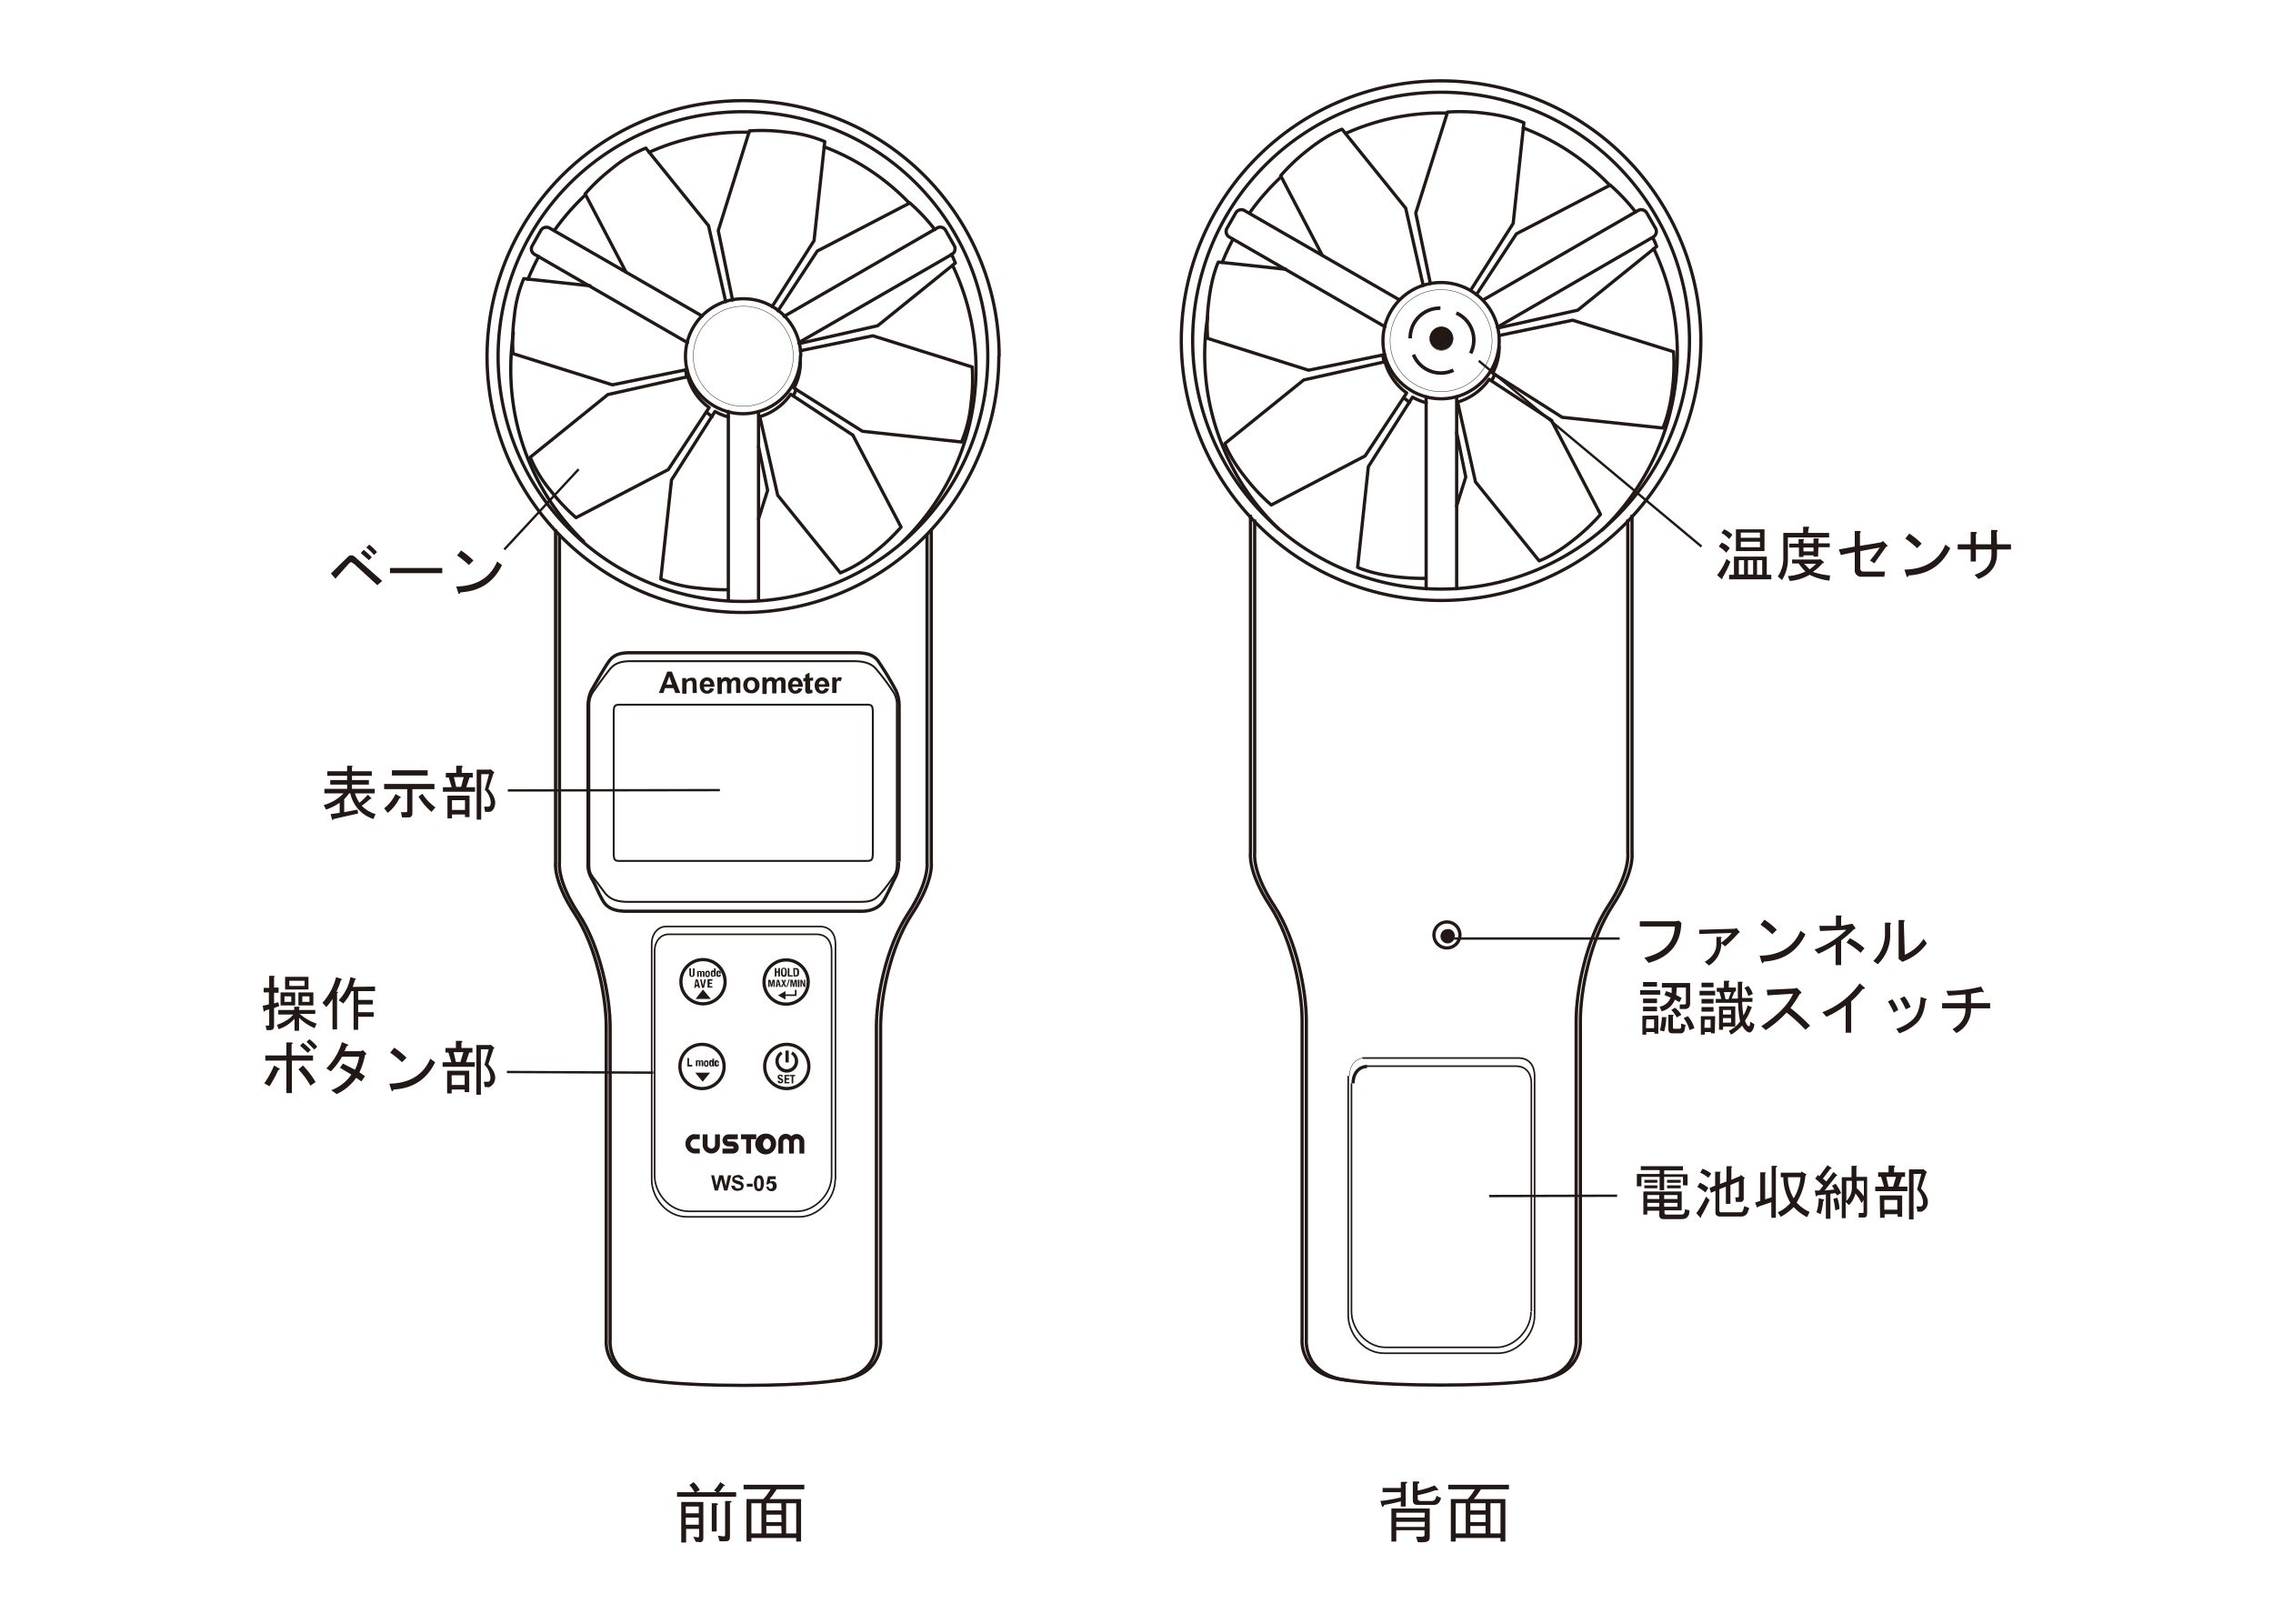 <svg id="レイヤー_1" data-name="レイヤー 1" xmlns="http://www.w3.org/2000/svg" viewBox="0 0 700 500"><title>WS-05_NameOftheParts</title><path d="M208.5,460.9v-1.4h5.4a10.6,10.6,0,0,0-1.6-2.2l1.3-.9a10.3,10.3,0,0,1,1.9,2.4l-1.1.7h6.3l-.8-.6a11.5,11.5,0,0,0,1.9-2.5l1.2.8c.1.1.3.2.3.3s0,.1-.5.1a9.7,9.7,0,0,1-1.4,1.9h5.3v1.4Zm6.8,13.9h-1l-.8-1.6,1.4.2c.4,0,.4-.3.4-.5v-2.1h-4v4.2h-1.5V462.5h6.8v11c0,1-.2,1.4-1.4,1.4m0-11h-4v2.1h4Zm0,3.4h-4v2.2h4Zm5.5-3.7v8h-1.5v-8.7h1.4c.1,0,.5.1.5.3s-.2.2-.4.3m4.1-.8v10.3c0,1.4-.4,1.6-1.5,1.6h-1.7l-.5-1.7,1.8.2c.3,0,.4-.1.4-.7V462.2h1.5c.1,0,.5,0,.5.2s-.2.2-.4.3" style="fill:#221815"/><path d="M239.2,458.6a33.6,33.6,0,0,1-2.2,3h9.7v13.1h-1.5v-1.1H231.4v1.1h-1.5V461.6h5.2a16.3,16.3,0,0,0,2.2-3H229v-1.4h18.7v1.4Zm-4.7,4.3h-3.1v9.3h3.1Zm6.1,0H236v2.2h4.7Zm0,3.5H236v2.3h4.7Zm0,3.5H236v2.3h4.7Zm4.6-7h-3.1v9.3h3.1Z" style="fill:#221815"/><path d="M432.9,457v6.9h-1.5v-1.6a46.6,46.6,0,0,1-5.1,1.1c-.1.3-.3.6-.5.6s-.3-.3-.3-.5l-.4-1.3a47.5,47.5,0,0,0,6.3-1.1v-1.6h-5.6v-1.3h5.6v-1.9h1.5c.4,0,.5.1.5.2s-.3.3-.5.4m3.7,17.9-.5-1.6h1.6c.9,0,1-.2,1-.7v-1.3H430v3.5h-1.5V464.5h11.8v8.7c0,1.5-.6,1.8-3.6,1.7m2.1-9.1H430v1.5h8.7Zm0,2.8H430v1.6h8.7Zm4.2-5.8c-.5.6-1,.6-1.8.6h-4.5c-1.3,0-1.6-.5-1.6-1.6v-5.6h1.5c.1,0,.5,0,.5.3s-.3.3-.5.4V459a24.3,24.3,0,0,0,5.2-1.6l.9,1a.6.6,0,0,1,.2.3c0,.2-.2.2-.3.2H442a33.3,33.3,0,0,1-5.4,1.5v.8c0,.6.1,1,1,1h3c.8,0,1.4,0,1.8-1.6l1.4.7a4.4,4.4,0,0,1-.8,1.6" style="fill:#221815"/><path d="M456.1,458.6a33.1,33.1,0,0,1-2.2,3h9.7v13.1h-1.5v-1.1H448.3v1.1h-1.5V461.6h5.2a16.3,16.3,0,0,0,2.2-3h-8.2v-1.4h18.7v1.4Zm-4.7,4.3h-3.1v9.3h3.1Zm6.1,0h-4.7v2.2h4.7Zm0,3.5h-4.7v2.3h4.7Zm0,3.5h-4.7v2.3h4.7Zm4.6-7H459v9.3h3.1Z" style="fill:#221815"/><line x1="201.2" y1="330.3" x2="156.1" y2="330.1" style="fill:none;stroke:#221815;stroke-miterlimit:2.613;stroke-width:0.72px"/><line x1="155.3" y1="169.2" x2="178.2" y2="144.5" style="fill:none;stroke:#221815;stroke-miterlimit:2.613;stroke-width:0.72px"/><line x1="156.4" y1="243.4" x2="221.7" y2="243.3" style="fill:none;stroke:#221815;stroke-miterlimit:2.613;stroke-width:0.72px"/><path d="M268.8,220.1c0-3.5-.2-3.1-3.6-3.1H192.6c-3.4,0-3.6-.3-3.6,3.1V262c0,3.5.2,3.1,3.6,3.1h72.6c3.4,0,3.6.3,3.6-3.1V220.1m7.4,45.2c0,2.4-.2,3.4-1.3,5a54.5,54.5,0,0,1-3.3,4.4c-2.1,2.5-3.4,3-6.6,3H193.3c-3.3,0-5.6-.8-7.2-3l-3.3-4.4c-1.3-1.7-1.3-2.6-1.3-5V217.5a7.6,7.6,0,0,1,1-4.2c1.6-2.3,3.7-5.2,5.3-7.2s3.7-2.5,6.5-2.5h68.6c2.6,0,5.2.4,6.9,2.4a66.5,66.5,0,0,1,5.5,7.4,7.5,7.5,0,0,1,.9,4.2Z" style="fill:none;stroke:#221815;stroke-miterlimit:10;stroke-width:0.59px"/><path d="M276.7,265.4a9.6,9.6,0,0,1-1.3,5.4c-.9,1.8-2.2,4.8-3.3,6.6s-3.4,3.2-6.7,3.2H192.9c-3.3,0-5.8-.8-7.2-3.2s-2.2-4.6-3.3-6.6a8.5,8.5,0,0,1-1.3-5.4V217.7a11.1,11.1,0,0,1,1-5c1.5-2.6,3.8-6.7,5.4-9s3.8-2.7,6.6-2.7h69.3c2.6,0,5.4.3,7,2.5a95.7,95.7,0,0,1,5.5,9.1,11.2,11.2,0,0,1,1,5v47.7" style="fill:none;stroke:#221815;stroke-miterlimit:10"/><path d="M256.1,362.1c0,5.6-5.1,10.8-10.5,10.9H212.1c-6.1,0-10.5-5.8-10.5-10.9V292.9c0-3.4,2.2-5.2,4.2-5.2h45.6c3.5,0,4.7,2.6,4.7,5.2v69.2" style="fill:none;stroke:#221815;stroke-miterlimit:10;stroke-width:0.5px"/><path d="M257.2,363.3c0,5.9-5.3,11.3-10.8,11.4H211.5c-6.3,0-10.8-6-10.8-11.4V290.7c0-3.6,2.3-5.4,4.4-5.4h47.3c3.6,0,4.9,2.7,4.9,5.4v72.6" style="fill:none;stroke:#221815;stroke-miterlimit:10;stroke-width:0.5px"/><path d="M249.1,328.4a6.8,6.8,0,1,1-6.8-6.8,6.8,6.8,0,0,1,6.8,6.8" style="fill:none;stroke:#221815;stroke-miterlimit:10"/><path d="M248.9,302.4a6.8,6.8,0,1,1-6.8-6.8,6.8,6.8,0,0,1,6.8,6.8" style="fill:none;stroke:#221815;stroke-miterlimit:10"/><path d="M223,328.4a6.8,6.8,0,1,1-6.8-6.8,6.8,6.8,0,0,1,6.8,6.8" style="fill:none;stroke:#221815;stroke-miterlimit:10"/><path d="M223.3,302.3a6.8,6.8,0,1,1-6.8-6.8,6.8,6.8,0,0,1,6.8,6.8" style="fill:none;stroke:#221815;stroke-miterlimit:10"/><path d="M172.3,164.5v101s-.9,5.6,5.9,15.9,9.7,25.8,9.7,34.8v96.4s-1.2,11.2,12.9,12.6" style="fill:none;stroke:#221815;stroke-miterlimit:10"/><path d="M285.5,164.5v101s.9,5.6-5.9,15.9-9.7,25.8-9.7,34.8v96.4s1.2,11.2-12.9,12.6" style="fill:none;stroke:#221815;stroke-miterlimit:10"/><path d="M286.8,163V265.5s.9,5.6-5.9,15.9-9.7,25.8-9.7,34.8v96.4s1.2,11-12.9,12.4c0,0-8.3,1.6-29.4,1.6s-29.3-1.6-29.3-1.6c-14.1-1.5-12.9-12.4-12.9-12.4V316.2c0-9-2.9-24.5-9.7-34.8s-5.9-15.9-5.9-15.9V163" style="fill:none;stroke:#221815;stroke-miterlimit:10"/><path d="M211.5,116.1a20.4,20.4,0,0,1-.3-2.1" style="fill:none;stroke:#221815;stroke-linecap:round;stroke-linejoin:round"/><path d="M219.3,128.3l-1.8-1.4" style="fill:none;stroke:#221815;stroke-linecap:round;stroke-linejoin:round"/><path d="M245.2,119.9a18.6,18.6,0,0,1-.9,2" style="fill:none;stroke:#221815;stroke-linecap:round;stroke-linejoin:round"/><path d="M293.4,81.8A74,74,0,0,1,277.8,167" style="fill:none;stroke:#221815;stroke-linecap:round;stroke-linejoin:round"/><path d="M253.8,45.2A71.6,71.6,0,0,1,280,62.5" style="fill:none;stroke:#221815;stroke-linecap:round;stroke-linejoin:round"/><path d="M199.9,46.9a70.4,70.4,0,0,1,29-6.2h1.8" style="fill:none;stroke:#221815;stroke-linecap:round;stroke-linejoin:round"/><path d="M170.7,71a72.9,72.9,0,0,1,9.6-11" style="fill:none;stroke:#1a1719;stroke-linecap:round;stroke-linejoin:round"/><path d="M162.6,86a75,75,0,0,1,3.3-7" style="fill:none;stroke:#1a1719;stroke-linecap:round;stroke-linejoin:round"/><path d="M179.7,166.7a73.4,73.4,0,0,1-22.4-53,75.2,75.2,0,0,1,.8-11.2" style="fill:none;stroke:#1a1719;stroke-linecap:round;stroke-linejoin:round"/><path d="M234.4,130.4l-.9.3" style="fill:none;stroke:#221815;stroke-linecap:round;stroke-linejoin:round;stroke-width:0.127px"/><path d="M307.6,109.7A78.8,78.8,0,1,1,228.9,31a78.7,78.7,0,0,1,78.8,78.7" style="fill:none;stroke:#221815;stroke-linecap:round;stroke-linejoin:round"/><path d="M304.2,109.7a75.4,75.4,0,1,1-75.4-75.3,75.3,75.3,0,0,1,75.4,75.3" style="fill:none;stroke:#221815;stroke-linecap:round;stroke-linejoin:round"/><path d="M211.8,116l-24.6,5.5-23.9,19.3a39.3,39.3,0,0,0,6.2,10.2,58.5,58.5,0,0,0,7.9,8.4l28.4-14.8,12.6-19.1a17.4,17.4,0,0,1-6.6-9.5" style="fill:none;stroke:#221815;stroke-linecap:round;stroke-linejoin:round"/><path d="M262.5,133.9l-19-12.5a17.7,17.7,0,0,1-9.5,6.9l5.5,24.2,19.3,23.9a39.2,39.2,0,0,0,10.3-6.2,58.6,58.6,0,0,0,8.4-7.9l-14.9-28.4" style="fill:none;stroke:#221815;stroke-linecap:round;stroke-linejoin:round"/><path d="M246.5,111.5a17.2,17.2,0,0,1-2,8l21.1,13.3,30.5,3.3a39.2,39.2,0,0,0,2.9-11.6,58.7,58.7,0,0,0,.4-11.5l-30.6-9.6L246.5,108" style="fill:none;stroke:#221815;stroke-linecap:round;stroke-linejoin:round"/><path d="M246,105.5l47.2-27.2a2,2,0,0,0,.7-2.6l-2.7-4.8a1.9,1.9,0,0,0-2.6-.7L241.5,97.4" style="fill:none;stroke:#221815;stroke-linecap:round;stroke-linejoin:round"/><line x1="233.6" y1="184.8" x2="233.6" y2="126.7" style="fill:none;stroke:#221815;stroke-linecap:round;stroke-linejoin:round"/><line x1="224.3" y1="126.7" x2="224.3" y2="184.8" style="fill:none;stroke:#221815;stroke-linecap:round;stroke-linejoin:round"/><path d="M216.2,97.3l-47-27.1a2,2,0,0,0-2.6.7l-2.7,4.8a1.9,1.9,0,0,0,.7,2.6l47.1,27.2" style="fill:none;stroke:#221815;stroke-linecap:round;stroke-linejoin:round"/><path d="M246.5,109.7A17.7,17.7,0,1,1,228.9,92a17.6,17.6,0,0,1,17.7,17.6" style="fill:none;stroke:#221815;stroke-linecap:round;stroke-linejoin:round"/><path d="M244.3,109.7a15.4,15.4,0,1,1-15.4-15.4,15.4,15.4,0,0,1,15.4,15.4" style="fill:none;stroke:#221815;stroke-linecap:round;stroke-linejoin:round;stroke-width:0.127px"/><path d="M246.1,105.8l24.2-5.5,23.9-19.3a22.9,22.9,0,0,0-1.2-2.7" style="fill:none;stroke:#221815;stroke-linecap:round;stroke-linejoin:round"/><path d="M287.9,70.7a58.9,58.9,0,0,0-7.7-8.2L251.7,77.3,239.6,95.7" style="fill:none;stroke:#221815;stroke-linecap:round;stroke-linejoin:round"/><path d="M223.5,92.9l-5.3-23.4L198.9,45.6a39.4,39.4,0,0,0-10.3,6.2,59.5,59.5,0,0,0-8.4,7.9l12.6,24.1" style="fill:none;stroke:#221815;stroke-linecap:round;stroke-linejoin:round"/><path d="M181.7,88l-20.4-2.2a39.3,39.3,0,0,0-2.9,11.6,58.7,58.7,0,0,0-.4,11.5l30.6,9.6,23-4.7" style="fill:none;stroke:#221815;stroke-linecap:round;stroke-linejoin:round"/><path d="M237.8,94.4l12.9-20.3,3.3-30.5a39.5,39.5,0,0,0-11.7-2.9,59.1,59.1,0,0,0-11.5-.4L221.2,71l4.4,21.4" style="fill:none;stroke:#221815;stroke-linecap:round;stroke-linejoin:round"/><polyline points="233.6 159.8 236.4 151 233.6 137.5" style="fill:none;stroke:#221815;stroke-linecap:round;stroke-linejoin:round"/><path d="M224.3,128.4a17.7,17.7,0,0,1-4.1-1.7l-13.4,21.1-3.3,30.5a39.4,39.4,0,0,0,11.7,2.8,70.3,70.3,0,0,0,9,.5" style="fill:none;stroke:#221815;stroke-linecap:round;stroke-linejoin:round"/><polygon points="238.6 298.1 239.1 298.1 239.1 299.1 239.7 299.1 239.7 298.1 240.2 298.1 240.2 300.7 239.7 300.7 239.7 299.5 239.1 299.5 239.1 300.7 238.6 300.7 238.6 298.1" style="fill:#221815"/><path d="M241.4,300.3c.3,0,.4-.3.4-1s0-1-.4-1-.4.3-.4,1,.1,1,.4,1m0-2.3c.8,0,.9.6.9,1.4s-.1,1.4-.9,1.4-.9-.6-.9-1.4.1-1.4.9-1.4" style="fill:#221815"/><polygon points="242.6 300.7 242.6 298.1 243.1 298.1 243.1 300.3 244.1 300.3 244.1 300.7 242.6 300.7" style="fill:#221815"/><path d="M244.9,300.3h.2c.4,0,.4-.2.4-.9s0-.9-.5-.9h-.2v1.8m-.5-2.2h.9c.7,0,.9.5.9,1.3s-.2,1.3-.9,1.3h-.8Z" style="fill:#221815"/><polygon points="236.6 301.7 237.3 301.7 237.6 303.2 237.6 303.2 237.9 301.7 238.6 301.7 238.6 303.9 238.2 303.9 238.2 302.1 238.2 302.1 237.8 303.9 237.4 303.9 237 302.1 237 302.1 237 303.9 236.6 303.9 236.6 301.7" style="fill:#221815"/><path d="M239.4,303.1h.4l-.2-1h0Zm-.1-1.4h.6l.6,2.2H240v-.5h-.6v.5h-.5Z" style="fill:#221815"/><polygon points="240.6 301.7 241.1 301.7 241.4 302.4 241.6 301.7 242.1 301.7 241.6 302.8 242.2 303.9 241.7 303.9 241.3 303.1 241 303.9 240.5 303.9 241.1 302.8 240.6 301.7" style="fill:#221815"/><polygon points="242.9 301.6 243.2 301.6 242.5 303.9 242.2 303.9 242.9 301.6" style="fill:#221815"/><polygon points="243.4 301.7 244.1 301.7 244.4 303.2 244.4 303.2 244.7 301.7 245.4 301.7 245.4 303.9 245 303.9 245 302.1 245 302.1 244.6 303.9 244.2 303.9 243.8 302.1 243.8 302.1 243.8 303.9 243.4 303.9 243.4 301.7" style="fill:#221815"/><rect x="245.7" y="301.7" width="0.5" height="2.23" style="fill:#221815"/><polygon points="247 301.7 247.6 303.2 247.6 303.2 247.6 301.7 248 301.7 248 303.9 247.5 303.9 246.9 302.3 246.9 302.3 246.9 303.9 246.5 303.9 246.5 301.7 247 301.7" style="fill:#221815"/><polygon points="211.7 328.4 211.7 325.8 212.2 325.8 212.2 327.9 213.2 327.9 213.2 328.4 211.7 328.4" style="fill:#221815"/><path d="M214.3,326.5h.4v.2h0a.5.5,0,0,1,.5-.2.4.4,0,0,1,.4.3h0a.5.5,0,0,1,.5-.3c.3,0,.5.2.5.5v1.3h-.5v-1.3c0-.2-.1-.2-.2-.2s-.2.1-.2.3v1.2h-.5v-1.3c0-.2-.1-.2-.2-.2s-.2.1-.2.3v1.2h-.5v-1.8" style="fill:#221815"/><path d="M217.5,328.1c.2,0,.3-.2.3-.6s-.1-.6-.3-.6-.3.3-.3.6,0,.6.3.6m0-1.6c.6,0,.7.3.7,1s-.2,1-.7,1-.7-.3-.7-1,.2-1,.7-1" style="fill:#221815"/><path d="M219.1,328.1c.2,0,.2-.2.2-.6s0-.6-.2-.6-.2.2-.2.6,0,.6.2.6m.3.1h0a.4.4,0,0,1-.4.2c-.4,0-.6-.3-.6-1s.2-1,.6-1l.4.2h0V326h.5v2.4h-.4Z" style="fill:#221815"/><path d="M221,327.3c0-.3,0-.4-.2-.4s-.2.2-.2.4h.5m-.5.3h0c0,.2.1.4.2.4s.2-.1.2-.3h.4a.6.6,0,0,1-.7.7c-.7,0-.7-.5-.7-1s.1-.9.7-.9.7.4.7.9h-.9Z" style="fill:#221815"/><path d="M240.1,332.8h0c0,.2.1.4.3.4a.3.3,0,0,0,.3-.3c0-.2-.1-.3-.5-.4s-.7-.4-.7-.8a.7.7,0,0,1,.8-.8c.5,0,.8.2.8.7h-.5c0-.2-.1-.4-.3-.4a.3.3,0,0,0-.3.3c0,.2,0,.3.3.4l.4.2a.7.7,0,0,1,.5.7c0,.5-.3.8-.9.8s-.8-.3-.8-.8h.5" style="fill:#221815"/><polygon points="243.1 331 243.1 331.4 242.1 331.4 242.1 332 243 332 243 332.5 242.1 332.5 242.1 333.2 243.1 333.2 243.1 333.6 241.6 333.6 241.6 331 243.1 331" style="fill:#221815"/><polygon points="244.9 331 244.9 331.4 244.3 331.4 244.3 333.6 243.8 333.6 243.8 331.4 243.2 331.4 243.2 331 244.9 331" style="fill:#221815"/><polygon points="216.4 333.1 214.1 330.3 218.7 330.3 216.4 333.1" style="fill:#221815"/><path d="M212.8,298.2V300c0,.3.1.5.3.5s.3-.2.3-.5v-1.8h.5V300a.7.7,0,0,1-.8.8c-.4,0-.8-.1-.8-.8v-1.8h.5" style="fill:#221815"/><path d="M214.7,299h.4v.2h0a.5.5,0,0,1,.5-.2.4.4,0,0,1,.4.3h0a.5.5,0,0,1,.5-.3c.3,0,.5.2.5.5v1.3h-.5v-1.3c0-.2,0-.2-.2-.2s-.2.1-.2.3v1.2h-.5v-1.3c0-.2,0-.2-.2-.2s-.2.1-.2.3v1.2h-.5V299" style="fill:#221815"/><path d="M217.9,300.5c.2,0,.3-.2.3-.6s-.1-.6-.3-.6-.3.3-.3.6,0,.6.3.6m0-1.6c.6,0,.7.3.7,1s-.2,1-.7,1-.7-.3-.7-1,.2-1,.7-1" style="fill:#221815"/><path d="M219.6,300.5c.2,0,.3-.2.3-.6s0-.6-.3-.6-.2.2-.2.6,0,.6.2.6m.3.1h0a.5.5,0,0,1-.4.2c-.4,0-.6-.3-.6-1s.2-1,.6-1l.4.2h0v-.8h.5v2.4h-.4Z" style="fill:#221815"/><path d="M221.5,299.7c0-.3,0-.4-.2-.4s-.2.2-.2.4h.5m-.5.3h0c0,.2.1.4.2.4s.2-.1.3-.3h.4a.6.6,0,0,1-.7.7c-.7,0-.7-.5-.7-1s.1-.9.7-.9.7.4.7.9H221Z" style="fill:#221815"/><path d="M214.3,303.2h.5l-.3-1.2h0Zm-.1-1.6h.7l.7,2.6H215v-.5h-.7v.5h-.5Z" style="fill:#221815"/><polygon points="216.1 301.6 216.5 303.5 216.5 303.5 216.9 301.6 217.4 301.6 216.8 304.2 216.2 304.2 215.6 301.6 216.1 301.6" style="fill:#221815"/><polygon points="216.5 304.7 218.9 307.6 214.2 307.6 216.5 304.7" style="fill:#221815"/><path d="M244.1,323.8l-.5.8a2.5,2.5,0,1,1-3.8,2.2,2.5,2.5,0,0,1,1.2-2.2l-.5-.8a3.5,3.5,0,1,0,5.3,3,3.5,3.5,0,0,0-1.7-3" style="fill:#221815"/><rect x="241.9" y="323.5" width="1" height="3.66" style="fill:#221815"/><polygon points="245.3 304.8 244.8 304.8 244.8 306.2 241.9 306.2 241.9 305.2 239.6 306.5 241.9 307.8 241.9 306.7 245.3 306.7 245.3 304.8" style="fill:#221815"/><path d="M426.2,111.4a20.4,20.4,0,0,1-.3-2.1" style="fill:none;stroke:#1a1719;stroke-linecap:round;stroke-linejoin:round"/><path d="M434.1,123.9l-1.8-1.4" style="fill:none;stroke:#221815;stroke-linecap:round;stroke-linejoin:round"/><path d="M460.3,115.3l-.9,2" style="fill:none;stroke:#1a1719;stroke-linecap:round;stroke-linejoin:round"/><path d="M509.3,76.6a75.3,75.3,0,0,1-15.9,86.6" style="fill:none;stroke:#221815;stroke-linecap:round;stroke-linejoin:round"/><path d="M469.1,39.4A72.7,72.7,0,0,1,495.7,57" style="fill:none;stroke:#221815;stroke-linecap:round;stroke-linejoin:round"/><path d="M414.4,41.1a71.4,71.4,0,0,1,29.4-6.3h1.8" style="fill:none;stroke:#221815;stroke-linecap:round;stroke-linejoin:round"/><path d="M384.8,65.6a74.5,74.5,0,0,1,9.8-11.2" style="fill:none;stroke:#221815;stroke-linecap:round;stroke-linejoin:round"/><path d="M376.4,80.8a74.9,74.9,0,0,1,3.3-7.1" style="fill:none;stroke:#221815;stroke-linecap:round;stroke-linejoin:round"/><path d="M393.8,162.9A74.6,74.6,0,0,1,371,109a76.3,76.3,0,0,1,.9-11.4" style="fill:none;stroke:#221815;stroke-linecap:round;stroke-linejoin:round"/><path d="M449.4,125.9l-.9.3" style="fill:none;stroke:#1a1719;stroke-linecap:round;stroke-linejoin:round;stroke-width:0.129px"/><path d="M523.8,104.9a80,80,0,1,1-80-80,80,80,0,0,1,80,80" style="fill:none;stroke:#221815;stroke-linecap:round;stroke-linejoin:round"/><path d="M520.3,104.9a76.5,76.5,0,1,1-76.5-76.5,76.5,76.5,0,0,1,76.5,76.5" style="fill:none;stroke:#221815;stroke-linecap:round;stroke-linejoin:round"/><path d="M426.5,111.4l-25,5.6-24.3,19.6s1.5,4.4,6.3,10.4a60,60,0,0,0,8,8.5l28.9-15.1,12.8-19.4a17.7,17.7,0,0,1-6.7-9.7" style="fill:none;stroke:#221815;stroke-linecap:round;stroke-linejoin:round"/><path d="M477.9,129.5l-19.3-12.7a17.9,17.9,0,0,1-9.7,7l5.5,24.6,19.6,24.3s4.4-1.5,10.4-6.3a60.1,60.1,0,0,0,8.5-8l-15.1-28.9" style="fill:none;stroke:#221815;stroke-linecap:round;stroke-linejoin:round"/><path d="M461.7,106.8a17.5,17.5,0,0,1-2,8.1l21.4,13.6,31,3.3s2-4.2,2.9-11.8a60,60,0,0,0,.4-11.7l-31.1-9.7-22.6,4.7" style="fill:none;stroke:#221815;stroke-linecap:round;stroke-linejoin:round"/><path d="M461.2,100.7,509.1,73a2,2,0,0,0,.8-2.6l-2.8-4.9a2,2,0,0,0-2.6-.7L456.7,92.4" style="fill:none;stroke:#221815;stroke-linecap:round;stroke-linejoin:round"/><line x1="448.6" y1="181.3" x2="448.6" y2="122.2" style="fill:none;stroke:#221815;stroke-linecap:round;stroke-linejoin:round"/><line x1="439.2" y1="122.2" x2="439.2" y2="181.3" style="fill:none;stroke:#221815;stroke-linecap:round;stroke-linejoin:round"/><path d="M430.9,92.3,383.2,64.8a2,2,0,0,0-2.6.7l-2.8,4.9a2,2,0,0,0,.8,2.6l47.9,27.6" style="fill:none;stroke:#221815;stroke-linecap:round;stroke-linejoin:round"/><path d="M461.7,104.9A17.9,17.9,0,1,1,443.8,87a17.9,17.9,0,0,1,17.9,17.9" style="fill:none;stroke:#221815;stroke-linecap:round;stroke-linejoin:round"/><path d="M459.5,104.9a15.7,15.7,0,1,1-15.7-15.7,15.7,15.7,0,0,1,15.7,15.7" style="fill:none;stroke:#221815;stroke-linecap:round;stroke-linejoin:round;stroke-width:0.129px"/><path d="M461.3,101l24.6-5.5,24.3-19.6a23,23,0,0,0-1.2-2.7" style="fill:none;stroke:#221815;stroke-linecap:round;stroke-linejoin:round"/><path d="M503.7,65.3a59.2,59.2,0,0,0-7.8-8.3L467,72,454.7,90.7" style="fill:none;stroke:#221815;stroke-linecap:round;stroke-linejoin:round"/><path d="M438.3,87.9l-5.4-23.8L413.3,39.8s-4.4,1.5-10.4,6.3a59.7,59.7,0,0,0-8.5,8l12.8,24.5" style="fill:none;stroke:#221815;stroke-linecap:round;stroke-linejoin:round"/><path d="M395.9,82.9l-20.7-2.2s-2,4.1-2.9,11.8a59.7,59.7,0,0,0-.4,11.7L403,114l23.4-4.8" style="fill:none;stroke:#221815;stroke-linecap:round;stroke-linejoin:round"/><path d="M452.9,89.4l13.1-20.6,3.3-31s-4.2-2-11.8-2.9a60,60,0,0,0-11.7-.4L436,65.6l4.5,21.7" style="fill:none;stroke:#221815;stroke-linecap:round;stroke-linejoin:round"/><polyline points="448.6 155.8 451.4 146.9 448.6 133.2" style="fill:none;stroke:#221815;stroke-linecap:round;stroke-linejoin:round"/><path d="M439.2,124a17.6,17.6,0,0,1-4.2-1.7l-13.6,21.4-3.3,31s4.2,2,11.8,2.9a73.1,73.1,0,0,0,9.2.5" style="fill:none;stroke:#221815;stroke-linecap:round;stroke-linejoin:round"/><line x1="458.6" y1="368.3" x2="498" y2="368.2" style="fill:none;stroke:#221815;stroke-miterlimit:2.613;stroke-width:0.731px"/><line x1="455.4" y1="111.1" x2="524" y2="168.3" style="fill:none;stroke:#221815;stroke-miterlimit:2.613;stroke-width:0.731px"/><path d="M443.9,100.6a3.6,3.6,0,1,0,3.6,3.6,3.6,3.6,0,0,0-3.6-3.6" style="fill:#221815;fill-rule:evenodd"/><circle cx="443.9" cy="104.3" r="3.6" style="fill:none;stroke:#1a1719;stroke-miterlimit:2.613;stroke-width:0.129px"/><path d="M434.3,104.2a9.1,9.1,0,0,1,9.3-9.3" style="fill:none;stroke:#221815;stroke-miterlimit:10;stroke-width:1.097px"/><path d="M448.5,96.4a9.1,9.1,0,0,1,4.4,12.4" style="fill:none;stroke:#221815;stroke-miterlimit:10;stroke-width:1.097px"/><path d="M447.6,114a9.1,9.1,0,0,1-12.3-4.8" style="fill:none;stroke:#221815;stroke-miterlimit:10;stroke-width:1.097px"/><path d="M471.5,403.9c0,5.7-5.2,11-10.6,11H426.8c-6.2,0-10.6-5.9-10.6-11V333.6" style="fill:none;stroke:#221815;stroke-miterlimit:10;stroke-width:0.5px"/><path d="M416.7,333.6c0-3.5,2.2-5.2,4.3-5.2" style="fill:none;stroke:#221815;stroke-miterlimit:10"/><path d="M420.5,328.3h46.3c3.5,0,4.8,2.6,4.8,5.2v70.3" style="fill:none;stroke:#221815;stroke-miterlimit:10;stroke-width:0.5px"/><path d="M472.6,405.1c0,6-5.4,11.5-11,11.6H426.2c-6.4,0-11-6.2-11-11.6V331.3" style="fill:none;stroke:#221815;stroke-miterlimit:10;stroke-width:0.5px"/><path d="M415.6,331.3c0-3.6,2.3-5.5,4.4-5.5" style="fill:none;stroke:#221815;stroke-miterlimit:10;stroke-width:0.129px"/><path d="M419.6,325.8h48c3.7,0,5,2.8,5,5.5v73.8" style="fill:none;stroke:#221815;stroke-miterlimit:10;stroke-width:0.5px"/><path d="M386.4,160V262.7s-.9,5.7,6,16.2,9.9,26.2,9.9,35.4v98s-1.2,11.3,13.1,12.8" style="fill:none;stroke:#221815;stroke-miterlimit:10"/><path d="M501.3,160V262.7s.9,5.7-6,16.2-9.9,26.2-9.9,35.4v98s1.2,11.3-13.1,12.8" style="fill:none;stroke:#221815;stroke-miterlimit:10"/><path d="M502.6,158.5V262.7s.9,5.7-6,16.2-9.9,26.2-9.9,35.4v98s1.2,11.1-13.1,12.6c0,0-8.4,1.6-29.8,1.6s-29.7-1.6-29.7-1.6c-14.3-1.5-13.1-12.6-13.1-12.6v-98c0-9.2-3-24.9-9.9-35.4s-6-16.2-6-16.2V158.5" style="fill:none;stroke:#221815;stroke-miterlimit:10"/><path d="M209.5,213.4h-1.5l-.6-1.5h-2.6l-.5,1.5h-1.4l2.6-6.6h1.4Zm-2.5-2.6-.9-2.5-.9,2.5Z" style="fill:#221815"/><path d="M214.6,213.4h-1.3V211a3.8,3.8,0,0,0-.1-1l-.3-.4h-.4l-.6.2a.9.9,0,0,0-.4.5,4.1,4.1,0,0,0-.1,1.1v2.2h-1.3v-4.8h1.2v.7a1.9,1.9,0,0,1,1.6-.8h.8l.5.4a1.4,1.4,0,0,1,.2.5,4,4,0,0,1,.1.9Z" style="fill:#221815"/><path d="M218.6,211.9l1.3.2a2.1,2.1,0,0,1-.8,1.1,2.2,2.2,0,0,1-1.3.4,2.1,2.1,0,0,1-1.8-.8,2.7,2.7,0,0,1-.5-1.6,2.6,2.6,0,0,1,.6-1.9,2.1,2.1,0,0,1,1.6-.7,2.1,2.1,0,0,1,1.7.7,3.1,3.1,0,0,1,.6,2.2h-3.2a1.3,1.3,0,0,0,.3.9,1,1,0,0,0,.7.3l.5-.2a1,1,0,0,0,.3-.5m.1-1.3a1.2,1.2,0,0,0-.3-.8.9.9,0,0,0-1.3,0,1.1,1.1,0,0,0-.3.8Z" style="fill:#221815"/><path d="M220.9,208.6h1.2v.7a1.9,1.9,0,0,1,1.5-.8l.8.2a1.5,1.5,0,0,1,.6.6l.7-.6.8-.2.9.2a1.3,1.3,0,0,1,.5.6,2.7,2.7,0,0,1,.1,1v3.1h-1.3v-2.7a2,2,0,0,0-.1-.9.6.6,0,0,0-.5-.3l-.5.2a.9.9,0,0,0-.3.5,3.3,3.3,0,0,0-.1,1v2.3h-1.3v-2.6a3.7,3.7,0,0,0-.1-.9l-.2-.3h-.4l-.5.2a.9.9,0,0,0-.3.5,3.4,3.4,0,0,0-.1,1v2.3h-1.3Z" style="fill:#221815"/><path d="M228.9,210.9a2.6,2.6,0,0,1,.3-1.2,2.1,2.1,0,0,1,.9-.9,2.6,2.6,0,0,1,1.3-.3,2.4,2.4,0,0,1,1.8.7,2.4,2.4,0,0,1,.7,1.8,2.5,2.5,0,0,1-.7,1.8,2.4,2.4,0,0,1-1.8.7,2.8,2.8,0,0,1-1.3-.3,2,2,0,0,1-.9-.9,2.9,2.9,0,0,1-.3-1.4m1.3.1a1.6,1.6,0,0,0,.3,1.1,1.1,1.1,0,0,0,1.7,0,1.6,1.6,0,0,0,.3-1.1,1.6,1.6,0,0,0-.3-1.1,1.1,1.1,0,0,0-1.7,0,1.6,1.6,0,0,0-.3,1.1" style="fill:#221815"/><path d="M234.8,208.6h1.2v.7a1.9,1.9,0,0,1,1.5-.8l.8.2a1.5,1.5,0,0,1,.6.6l.7-.6.8-.2.9.2a1.3,1.3,0,0,1,.5.6,2.7,2.7,0,0,1,.1,1v3.1h-1.3v-2.7a2,2,0,0,0-.1-.9.6.6,0,0,0-.5-.3l-.5.2a.9.9,0,0,0-.3.5,3.5,3.5,0,0,0-.1,1v2.3h-1.3v-2.6a3.7,3.7,0,0,0-.1-.9l-.2-.3H237l-.5.2a.9.9,0,0,0-.3.5,3.5,3.5,0,0,0-.1,1v2.3h-1.3Z" style="fill:#221815"/><path d="M245.8,211.9l1.3.2a2.1,2.1,0,0,1-.8,1.1,2.2,2.2,0,0,1-1.3.4,2.1,2.1,0,0,1-1.8-.8,2.7,2.7,0,0,1-.5-1.6,2.6,2.6,0,0,1,.6-1.9,2,2,0,0,1,1.6-.7,2.1,2.1,0,0,1,1.7.7,3.1,3.1,0,0,1,.6,2.2H244a1.3,1.3,0,0,0,.3.9,1,1,0,0,0,.7.3l.5-.2a1,1,0,0,0,.3-.5m.1-1.3a1.2,1.2,0,0,0-.3-.8.9.9,0,0,0-1.3,0,1.2,1.2,0,0,0-.3.8Z" style="fill:#221815"/><path d="M250.4,208.6v1h-.9v1.9a5.1,5.1,0,0,0,0,.7v.2h.7v1l-1,.2h-.6l-.4-.3a1.2,1.2,0,0,1-.2-.5,5.7,5.7,0,0,1,0-.9v-2.1h-.6v-1h.6v-1l1.3-.7v1.7Z" style="fill:#221815"/><path d="M254,211.9l1.3.2a2.1,2.1,0,0,1-.8,1.1,2.2,2.2,0,0,1-1.3.4,2.1,2.1,0,0,1-1.8-.8,2.7,2.7,0,0,1-.5-1.6,2.6,2.6,0,0,1,.6-1.9,2.1,2.1,0,0,1,1.6-.7,2.1,2.1,0,0,1,1.7.7,3.1,3.1,0,0,1,.6,2.2h-3.2a1.3,1.3,0,0,0,.3.9,1,1,0,0,0,.7.3l.5-.2a1,1,0,0,0,.3-.5m.1-1.3a1.2,1.2,0,0,0-.3-.8.9.9,0,0,0-1.3,0,1.1,1.1,0,0,0-.3.8Z" style="fill:#221815"/><path d="M257.6,213.4h-1.3v-4.8h1.2v.7l.5-.6.5-.2.8.2-.4,1.1-.6-.2H258a1,1,0,0,0-.3.5,7.6,7.6,0,0,0-.1,1.6Z" style="fill:#221815"/><polygon points="220.1 366.6 219 361.9 219.9 361.9 220.7 365.2 221.5 361.9 222.7 361.9 223.5 365.2 224.2 361.9 225.2 361.9 224 366.6 223 366.6 222.1 363.1 221.1 366.6 220.1 366.6" style="fill:#221815"/><path d="M225.4,365.1h.9a1.1,1.1,0,0,0,.3.7l.7.2.7-.2a.6.6,0,0,0,.2-.5.4.4,0,0,0-.1-.3l-.3-.2-.8-.2-1.1-.5a1.2,1.2,0,0,1-.2-1.6,1.3,1.3,0,0,1,.6-.5l.9-.2a2,2,0,0,1,1.3.4,1.4,1.4,0,0,1,.5,1h-1a.8.8,0,0,0-.3-.5l-.6-.2-.7.2a.4.4,0,0,0,0,.6l.9.3,1,.3.5.5a1.4,1.4,0,0,1,.2.8,1.4,1.4,0,0,1-.2.8,1.3,1.3,0,0,1-.6.5l-1,.2a2.1,2.1,0,0,1-1.4-.4,1.8,1.8,0,0,1-.6-1.2" style="fill:#221815"/><rect x="230" y="364.5" width="1.8" height="0.91" style="fill:#221815"/><path d="M233.7,361.9a1.3,1.3,0,0,1,1.1.5,4.3,4.3,0,0,1,0,3.9,1.3,1.3,0,0,1-1.1.5,1.4,1.4,0,0,1-1.1-.5,4.4,4.4,0,0,1,0-3.8,1.3,1.3,0,0,1,1.1-.5m0,.8h-.3l-.2.4a5.2,5.2,0,0,0-.1,1.2,5.2,5.2,0,0,0,.1,1.2.8.8,0,0,0,.2.4h.6l.2-.4a7.8,7.8,0,0,0,0-2.3l-.2-.4h-.3" style="fill:#221815"/><path d="M235.8,365.4h.9a.8.8,0,0,0,.2.5l.4.2.5-.2a1.1,1.1,0,0,0,.2-.7,1,1,0,0,0-.2-.7l-.5-.2a.9.9,0,0,0-.7.4H236l.5-2.5h2.4v.9h-1.7v.8l.6-.2a1.4,1.4,0,0,1,1,.4,1.6,1.6,0,0,1,.4,1.1,1.7,1.7,0,0,1-.3,1,1.5,1.5,0,0,1-1.3.6,1.6,1.6,0,0,1-1.1-.4,1.5,1.5,0,0,1-.5-1" style="fill:#221815"/><path d="M221.7,352.7v-3.4h-1.5v3.4a1.3,1.3,0,0,1-1.1,1c-.4,0-1.2-.4-1.2-1v-3.4h-1.5v3.4a2.7,2.7,0,0,0,2.7,2.5,2.6,2.6,0,0,0,2.6-2.5" style="fill:#221815"/><path d="M239.7,351.5v3.7h1.5v-3.7a.9.9,0,0,1,.9-.8,1,1,0,0,1,.9.8v3.7h1.5v-3.7a.9.9,0,0,1,.9-.8.8.8,0,0,1,.8.8v3.7h1.5v-3.7a2.4,2.4,0,0,0-2.3-2.3,2.2,2.2,0,0,0-1.7.7,2.3,2.3,0,0,0-4,1.6" style="fill:#221815"/><polygon points="232.9 349.3 228.2 349.3 228.2 350.8 229.8 350.8 229.8 355.2 231.3 355.2 231.3 350.8 232.9 350.8 232.9 349.3" style="fill:#221815"/><path d="M213.9,349.3h1.6v1.5h-1.6c-.7,0-1.3.9-1.3,1.4s.5,1.5,1.3,1.5h1.6v1.5h-1.6a3,3,0,0,1-2.8-3,3,3,0,0,1,2.8-3" style="fill:#221815"/><path d="M224.4,353h1.1a.4.4,0,0,1,.4.4c0,.2-.2.3-.4.3h-3v1.5h3a1.8,1.8,0,0,0,2-1.8,1.9,1.9,0,0,0-2-1.9h-1.1a.4.4,0,0,1-.4-.3.3.3,0,0,1,.4-.4h2.8v-1.5h-2.8a1.9,1.9,0,0,0-1.9,1.9,1.9,1.9,0,0,0,1.9,1.8" style="fill:#221815"/><path d="M236.2,349.1a3.2,3.2,0,1,0,2.8,3.2,3,3,0,0,0-2.8-3.2m0,4.8c-.7,0-1.2-.7-1.2-1.6s.6-1.7,1.2-1.7,1.2.7,1.2,1.7-.6,1.6-1.2,1.6" style="fill:#221815"/><path d="M115.7,250.6l-.7,1.6a10.5,10.5,0,0,1-7.1-7.9h-.4a14.6,14.6,0,0,1-1.5,1.8v4l4.1-.8.2,1.2-7.6,1.7c-.1.4-.3.5-.4.2l-.5-1.7,2.8-.4v-3.1a16.9,16.9,0,0,1-4.2,2.1l-.7-1.4a13.5,13.5,0,0,0,6.1-3.6H99.9v-1.4h7v-1.3h-5.2v-1.4h5.2v-1.3h-6.1v-1.4h6.1v-1.7h1.4c.4.1.4.2.1.4v1.3h6.1v1.4h-6.1v1.3h5.2v1.4h-5.2v1.3h7v1.4h-6.1a11.7,11.7,0,0,0,1.4,2.9,25.7,25.7,0,0,0,2.6-2.5l1.1,1.1c0,.2-.1.3-.4.2a21.6,21.6,0,0,1-2.6,2.1,9.8,9.8,0,0,0,4.3,2.6" style="fill:#221815"/><path d="M125.8,251.7h-2l-.3-1.6h1.6a.3.3,0,0,0,.3-.3v-6.8h-7.1v-1.6h15.5v1.6h-6.8v7.4c0,.9-.4,1.3-1.2,1.3m-7.5-2.8a11.9,11.9,0,0,0,3.5-4.4l1.4.8c.4.2.3.4-.2.5a12.4,12.4,0,0,1-3.6,4.5Zm2.4-11.7h11v1.6h-11Zm9.4,7.2a14.1,14.1,0,0,0,4,4.2l-1.2,1.4a18.3,18.3,0,0,1-4-4.7Z" style="fill:#221815"/><path d="M140.5,235.8h1.6c.5.1.5.3.1.6v1.6h3.4v1.4h-1l-1,3h2.7v1.4h-9.9v-1.4h2.7l-.9-3h-.9v-1.4h3.2Zm-2.7,9.2h6.8v6.6h-1.4v-.8h-4v1.2h-1.4Zm1.4,4.4h4v-3h-4Zm3.6-10.1h-3l.7,3H142Zm6.6,10.7-.3-1.6h1.2c.7,0,.9-.6.8-1.7a6.1,6.1,0,0,0-1.8-3.5l1.3-4.8h-2.4v14h-1.4V237H151v-.2l1.3,1.1-.3.2-1.6,4.8c1.4,1.6,2.1,3,2.1,4.3s-.7,2.8-1.9,2.8Z" style="fill:#221815"/><path d="M85.8,305.7H84.4V309l1.3-.4.3,1.2-1.6.6V316c0,.8-.4,1.2-1.2,1.2H82.1l-.3-1.4h.9a.2.2,0,0,0,.2-.2v-4.8l-1.3.4c0,.3-.2.4-.4.2l-.3-1.7,1.9-.4v-3.7H81.2v-1.4h1.7v-3.7h1.4c.4,0,.4.2.1.4v3.2h1.4Zm4.8,5.3v-1H92c.4.1.4.2.1.4v.6h5v1.2H92.3a15.6,15.6,0,0,0,5.2,3l-.6,1.4a14.5,14.5,0,0,1-4.8-3.2v4H90.7v-3.7a10.9,10.9,0,0,1-4.9,3.2l-.5-1.3q3.7-1.4,5-3.2H85.7V311Zm.3-1.4H86.4v-4h4.5Zm-1.2-2.8H87.6v1.7h2.1Zm5.3-2.1H87.8v-3.9H95Zm-1.2-2.7H89.1v1.6h4.7Zm2.7,7.6H91.9v-4h4.6Zm-1.2-2.8H93.1v1.7h2.2Z" style="fill:#221815"/><path d="M99.3,308.8a18.7,18.7,0,0,0,4.2-7.9l1.6.5c.3.2.3.3-.1.4a26.2,26.2,0,0,1-1.4,3.6h.4c.2.2.1.3-.2.4V317h-1.4v-9.4a15.2,15.2,0,0,1-1.9,2.5Zm16.2-5v1.4h-5.2v2.7h4.5v1.4h-4.5v2.4h4.8v1.4h-4.8v4h-1.4V305.2h-.7a13.4,13.4,0,0,1-2.5,3.8l-1.4-1a13.5,13.5,0,0,0,3.6-7.1l1.5.4c.3.1.3.3-.1.4a16.4,16.4,0,0,1-.7,2.2Z" style="fill:#221815"/><path d="M86,329c.3.2.2.4-.3.5a40.4,40.4,0,0,1-2.7,5l-1.6-.9a30.6,30.6,0,0,0,3-5.5Zm3.8-4h6.6v1.6H89.9v10H88.2v-10H81.7V325h6.5v-4h1.5c.5.1.6.3.1.6Zm3.5,3.1a26.9,26.9,0,0,1,3.9,5.1l-1.6,1.1a26.1,26.1,0,0,0-3.7-5Zm-.9-6.1.9-.9a20.5,20.5,0,0,1,2.4,2.2l-.9.9L92.4,322m2-1.2.9-.8a15.1,15.1,0,0,1,2.4,2.3l-.9.9-2.4-2.4" style="fill:#221815"/><path d="M106.2,323.7H111l.8-.3.9.9c.2.2.1.4-.3.6a21.8,21.8,0,0,1-1.7,5.3l1.7,1.2-1.1,1.6-1.6-1.1a15.5,15.5,0,0,1-6,5l-1.7-1.2a12.9,12.9,0,0,0,6.2-4.8l-3.5-2.1.9-1.3,3.7,1.9a13,13,0,0,0,1.3-4h-5.3a20.3,20.3,0,0,1-3.4,4.5l-1.4-.9a18.9,18.9,0,0,0,4.8-8.1l1.7.7c.4.2.3.4-.3.6a10.4,10.4,0,0,1-.7,1.7" style="fill:#221815"/><path d="M134,327.1q-3.8,7.9-12.8,8.4c-.2.6-.5.7-.7.1l-.6-1.9q9.4-.2,12.6-7.7Zm-13.8-3,1.2-1.5a26.5,26.5,0,0,1,3.8,3.1l-1.4,1.4a31.4,31.4,0,0,0-3.7-3" style="fill:#221815"/><path d="M140.4,320.5H142c.5.1.5.3.1.6v1.6h3.4v1.4h-1l-1,3h2.7v1.4h-9.9v-1.4H139l-.9-3h-.9v-1.4h3.2Zm-2.7,9.2h6.8v6.6h-1.4v-.8h-4v1.2h-1.4Zm1.4,4.4h4v-3h-4Zm3.6-10.1h-3l.7,3h1.4Zm6.6,10.7-.3-1.6h1.2c.7,0,.9-.6.8-1.7a6.1,6.1,0,0,0-1.8-3.5l1.3-4.8h-2.4v14h-1.4V321.8h4.3v-.2l1.3,1.1-.3.2-1.6,4.8q2.2,2.4,2.1,4.3t-1.9,2.8Z" style="fill:#221815"/><path d="M518.3,360.4h-5.8v1.2h7.2V365h-1.4v-2.6h-5.8v4.1h-1.4v-4.1h-5.6v2.9h-1.4v-3.8h7v-1.2h-5.8v-1.2h13Zm2,12.3c0,1.8-.8,2.7-2.4,2.7h-5.6q-1.3,0-1.3-1.2v-1.4h-3.7V374h-1.2v-7.1h11.8v5.8h-5.3v.7c0,.4.2.6.5.6h4.8c.6,0,1-.5,1-1.6Zm-13.9-9.4h4v.9h-4Zm4,2.6h-4V365h4Zm-3.1,3.3H511v-1.2h-3.7Zm0,2.4H511v-1.2h-3.7Zm5.2-2.4h4.1v-1.2h-4.1Zm0,2.4h4.1v-1.2h-4.1Zm.9-8.3h4.2v.9h-4.2Zm0,1.7h4.2v.9h-4.2Z" style="fill:#221815"/><path d="M526.5,369.5q-1.3,2.8-2.6,5c0,.4,0,.6-.3.4l-1.2-1.3a30.2,30.2,0,0,0,3-5.1Zm-3-5.3a10.4,10.4,0,0,1,2.6,1.6l-.9,1.4a12.9,12.9,0,0,0-2.5-1.7Zm.8-4.3a8.9,8.9,0,0,1,2.7,1.5l-.9,1.3a10.2,10.2,0,0,0-2.5-1.6ZM536,373.3a.8.8,0,0,0,.8-.6l.4-1.3,1.5.6-.4,1.1a2.1,2.1,0,0,1-2.2,1.5h-6.3c-1,0-1.5-.4-1.5-1.2v-6.7l-1.4.6-.4-1.5,1.7-.7v-4.3h1.4c.4,0,.4.2.1.4v3.4l2-.8v-4.7h1.4c.4,0,.4.2.1.4v3.8l2.8-1.2v-.4l1.4,1.1-.4.3v5.8a1,1,0,0,1-1.2,1.2h-1.2l-.2-1.4h.8a.3.3,0,0,0,.3-.3v-4.6l-2.6,1.1v5.8h-1.4v-5.3l-2,.8v6.5c0,.4.2.6.5.6Z" style="fill:#221815"/><path d="M546.9,359.5V375h-1.4v-4.8l-4.1,1.4c-.1.3-.2.4-.3.2l-.6-1.5,1.6-.5v-8.8h1.4c.4.1.4.2.1.4v7.9l2-.6v-9.7h1.4c.4,0,.4.2.1.4m9.4,15.4a14.7,14.7,0,0,1-4.1-3.1,18,18,0,0,1-4,3l-.9-1.4a11.4,11.4,0,0,0,3.9-2.9,15.4,15.4,0,0,1-2.2-7.9h-.8v-1.4h6.3v-.4l1.4.8c.3.1.3.3-.1.5a19.1,19.1,0,0,1-2.7,8.3,11.8,11.8,0,0,0,4,2.9Zm-2-12.3h-3.9a12.6,12.6,0,0,0,1.8,6.5,15.4,15.4,0,0,0,2.1-6.5" style="fill:#221815"/><path d="M561.9,366.6l3-.3-.7-1.2,1.1-.6a14.2,14.2,0,0,1,1.7,2.9l-1.3.7-.4-.7-1.6.2v7.7h-1.4v-7.5l-2.7.3c0,.3-.2.4-.4.2l-.3-1.7h1.4l1.2-1.5-2.5-2.2.9-1.1.4.4,2.5-3.4,1.2.8c.2.2.1.3-.3.3l-2.3,3,1,.9a29.2,29.2,0,0,0,2.2-2.9l1.1.9c.2.2.1.3-.2.3l-3.5,4.4m-1.2,7.4-1.4-.6a13.6,13.6,0,0,0,.7-4.3l1.4.3q.6.2,0,.5a28.1,28.1,0,0,1-.8,4.1m4.5-1.2a21.2,21.2,0,0,0-.6-3.5l1.2-.4a11.6,11.6,0,0,1,.7,3.5Zm4.1-1.7-.9-.9v5h-1.2V362.5h3V359h1.4c.4.1.4.2.1.4v3H575v11.3c0,.8-.3,1.2-.9,1.2h-1.7v-1.4h1.3a.2.2,0,0,0,.2-.2v-3.8l-.6,1a13.3,13.3,0,0,0-1.9-3,7.5,7.5,0,0,1-1.9,3.5m-.9-1.2a5.6,5.6,0,0,0,1.7-4.3v-1.9h-1.7Zm5.4-1.4v-4.8h-2.2v2.3a11.5,11.5,0,0,1,2.2,2.5" style="fill:#221815"/><path d="M581.6,358.9h1.6c.5.1.5.3.1.6V361h3.4v1.4h-1l-1,3h2.7v1.4h-9.9v-1.4h2.7l-.9-3h-.9V361h3.2Zm-2.7,9.2h6.9v6.6h-1.4v-.8h-4V375H579Zm1.4,4.4h4v-3h-4Zm3.6-10.1h-3l.7,3h1.4Zm6.6,10.7-.3-1.6h1.2c.7,0,.9-.6.8-1.7a6.1,6.1,0,0,0-1.8-3.5l1.3-4.8h-2.4v14h-1.4V360.1h4.3v-.2l1.3,1.1-.3.2-1.6,4.8q2.2,2.4,2.1,4.3t-1.9,2.8Z" style="fill:#221815"/><path d="M530.2,178.3l-1.4-1.2a18.9,18.9,0,0,0,2.9-5l1.2.9a30.4,30.4,0,0,1-2.4,4.8c0,.5-.1.6-.4.4m1.5-8a8.6,8.6,0,0,0-2.3-1.9l.9-1.2a6,6,0,0,1,2.5,1.7Zm-.6-7.2a7.5,7.5,0,0,1,2.5,1.7l-1,1.3a8.7,8.7,0,0,0-2.4-1.9Zm3,8.4h10.1V177h1.4v1.4h-13V177H534Zm9.4-1.7h-8.8V163h8.8Zm-7.9,7.2h1.6v-4.4h-1.6Zm.6-11.3H542v-1.6h-5.9Zm0,2.9H542v-1.7h-5.9Zm2.2,8.4h1.6v-4.4h-1.6Zm4.4-4.4h-1.6V177h1.6Z" style="fill:#221815"/><path d="M556.8,164.1h6.5v1.4H550.6v6.3a12.1,12.1,0,0,1-1.8,6.8l-1.3-1.1a9.8,9.8,0,0,0,1.7-6v-7.4h6.1v-1.9h1.6c.4.1.4.2.1.4Zm6.6,14.7a18.3,18.3,0,0,1-6.1-1.8,14.6,14.6,0,0,1-6.1,1.9l-.6-1.5A15,15,0,0,0,556,176a20.4,20.4,0,0,1-2.1-2.5h-2v-1.2h8.4l.2-.2,1.1.9c.2.3.1.4-.3.4a15.9,15.9,0,0,1-3,2.7,21.6,21.6,0,0,0,5.3,1.1Zm-3.5-7.4h-1.4V171h-3.1v.5h-1.4v-2.9H551v-1.2h2.9v-1.4h1.4c.4.1.4.2.1.4v.9h3.1v-1.5h1.4c.4.1.4.2.1.4v1.1h3.5v1.2h-3.5Zm-1.4-2.8h-3.1v1.2h3.1Zm.9,5h-3.8l1.7,1.7a13.8,13.8,0,0,0,2-1.7" style="fill:#221815"/><path d="M577.3,173.5l-1.4-.9a49.5,49.5,0,0,0,3-4l-6,1.1v5.3a.9.9,0,0,0,1,1h6.6l-.2,1.6h-6.9a2,2,0,0,1-2.2-2.3v-5.3l-4.3.9-.6-1.7,4.9-.9v-4.8h1.5c.4.1.5.3.1.6v4l6.5-1.1.6-.4,1.3,1.3c.2.2.1.4-.3.4l-3.7,5.2" style="fill:#221815"/><path d="M600.6,168.8q-3.8,7.9-12.8,8.4c-.2.6-.5.7-.7.1l-.6-1.9q9.4-.2,12.6-7.7Zm-13.8-3,1.2-1.5a25.7,25.7,0,0,1,3.8,3.1l-1.4,1.4a30,30,0,0,0-3.7-3" style="fill:#221815"/><path d="M615,167.6h4.3v1.6H615v1.4q0,5.4-5.7,7.7l-1.2-1.3q5.2-1.7,5.2-6.3v-1.5h-4.8v3.7h-1.6v-3.7h-4v-1.6h4v-3.8h1.5c.5,0,.5.3.1.7v3.1h4.7v-4.4h1.6q.7.1.1.7Z" style="fill:#221815"/><path d="M449.6,288a4,4,0,1,1-4-4.1,4,4,0,0,1,4,4.1" style="fill:none;stroke:#221815;stroke-miterlimit:10"/><path d="M448,288a2.2,2.2,0,1,1-2.2-1.9A2,2,0,0,1,448,288" style="fill:#221815"/><line x1="447.8" y1="289" x2="498.8" y2="289" style="fill:none;stroke:#221815;stroke-miterlimit:2.613;stroke-width:0.731px"/><path d="M506.4,294.9q9-2.1,9.4-9.6H505v-1.6h11l1-.2.8.7q-.3,9.6-10.1,12.3Z" style="fill:#221815"/><path d="M528.6,288.5H530c.3.1.3.2,0,.4v1.4a17.8,17.8,0,0,0,3.3-3l-10,.3v-1.3l10.9-.3.6-.2.9,1.1c.1.3,0,.4-.3.4a40.9,40.9,0,0,1-4.1,4.1l-1.2-.9a8,8,0,0,1-3.8,6.8l-1.3-1.1q3.6-2.2,3.6-5.6Z" style="fill:#221815"/><path d="M556,287.7q-3.8,7.9-12.8,8.4c-.2.6-.5.7-.7.1l-.6-1.9q9.4-.2,12.6-7.7Zm-13.8-3,1.2-1.5a26,26,0,0,1,3.8,3.1l-1.4,1.4a30.2,30.2,0,0,0-3.7-3" style="fill:#221815"/><path d="M570.1,284.5h.4l.8,1.1c.2.3.1.5-.3.5a39.2,39.2,0,0,1-4,3.5v7.6h-1.7v-6.4a34.6,34.6,0,0,1-5.3,2.9l-1.2-1.3a26.6,26.6,0,0,0,9.8-6.1l-8.1.4-.2-1.6h5.1v-3.2h1.4q.6.1.2.6v2.6Zm-1.5,5.8,1.1-1.4a22.9,22.9,0,0,1,4.5,3.1l-1.2,1.4a27.6,27.6,0,0,0-4.4-3.2" style="fill:#221815"/><path d="M576.9,295.9a11.4,11.4,0,0,0,3.6-8.6v-3.2H582c.4.1.5.3.1.6v2.6a12.4,12.4,0,0,1-3.8,9.6Zm9.7-1.9a13.4,13.4,0,0,0,5.8-4.9l1,1.4a15.6,15.6,0,0,1-6.9,5.4l-.6.3-1.2-.9v-12h1.5c.4.1.5.3.1.6Z" style="fill:#221815"/><path d="M505.1,304.9h6.2v1.4h-6.2Zm5.6,7.8v5.6h-1.2v-.5H507v.8h-1.2v-5.8ZM506,302.4h4.3v1.4H506Zm0,5.1h4.3v1.4H506Zm0,2.5h4.3v1.4H506Zm.9,6.6h2.5v-2.7H507Zm4.2-6.6a4.5,4.5,0,0,0,3.4-2.8l-1.9-.8.5-1.2,1.7.6v-1.7h-3v-1.4h8.7v6.2c0,1.2-.6,1.8-1.5,1.8h-1.7v-1.4h1.5a.4.4,0,0,0,.4-.4v-4.8h-2.8l-.2,2.3,1.7.9-.7,1.3-1.4-.8a5.7,5.7,0,0,1-4.1,3.6Zm.1,7.3a19.7,19.7,0,0,0,.6-4.1h1.4c.1,0,0,.2-.1.4a13.4,13.4,0,0,1-.6,4Zm3.9-4.8c.4,0,.4.2.1.4v3.4c0,.3.1.5.4.5h1.6a.5.5,0,0,0,.5-.4v-1.2l1.4.4-.3,1.5a1.2,1.2,0,0,1-1.3,1.1H515c-.8,0-1.2-.4-1.2-1.3v-4.4Zm.7-2.2a7.1,7.1,0,0,1,2,2.2l-1.4.8a10.1,10.1,0,0,0-1.7-2.3Zm4.5,6.9a10.4,10.4,0,0,0-1.8-3.7l1.3-.6a9.7,9.7,0,0,1,2,3.7Z" style="fill:#221815"/><path d="M528.2,306.5h-4.8v-1.4h4.8Zm-.1,11.7h-1.2v-.4H525v.8h-1.2v-5.7h4.4Zm-.4-14.2h-3.7v-1.4h3.7Zm0,5h-3.7v-1.4h3.7Zm0,2.5h-3.7v-1.4h3.7Zm-2.8,5h1.9V314H525Zm15.4-1.1c-.2,1.4-.7,2.3-1.3,2.5s-1.6-.5-2.5-2.1a13.5,13.5,0,0,1-3.4,2.8l-.7-1.2a8.4,8.4,0,0,0,3.5-2.9,27.5,27.5,0,0,1-.6-5.7h-6.9v-1.2h1.7l-.6-2.2h-.8v-1.2h2.2v-2.2h1.4c.4,0,.4.2.1.4v1.7h2.2v1.2h-.4l-.9,2.2h1.9v-5.2h1.2c.4.1.4.2.1.4v4.6h3.2v1.2h-3.2a39.8,39.8,0,0,0,.4,4.2,12.6,12.6,0,0,0,1.3-3.1l1.2.5c.2.2.1.3-.1.4a16.9,16.9,0,0,1-1.9,3.8c.4,1.1.8,1.7,1.2,1.7s.3-.5.4-1.4Zm-9.7,1.7h-1.2v-7.2h5v6.2h-3.7Zm0-4.7h2.5v-1.4h-2.5Zm0,2.5h2.5v-1.4h-2.5Zm2.5-9.4h-2.2l.5,2.2h.9Zm5.3,1.2a7.1,7.1,0,0,0-1.2-2.5l1.2-.6a6.9,6.9,0,0,1,1.4,2.5Z" style="fill:#221815"/><path d="M557.4,315.9l-1.4,1.2a52.4,52.4,0,0,0-5.8-5.3,35.2,35.2,0,0,1-6.4,5.4l-1.4-1.2q7.6-5,9.8-10l-7.9.5-.2-1.7,8.4-.4.9-.2,1.2,1.2c.3.3.2.5-.3.6a42.3,42.3,0,0,1-2.9,4.4,57.3,57.3,0,0,1,6.1,5.5" style="fill:#221815"/><path d="M561.2,311.7a25,25,0,0,0,11.5-8.9l1.4,1.2c.4.3.2.5-.5.6a24.5,24.5,0,0,1-3.5,3.7V318h-1.7v-8.4a31.5,31.5,0,0,1-5.9,3.5Z" style="fill:#221815"/><path d="M581.4,308.4l1.4-.7a15,15,0,0,1,1.8,3.3l-1.4.8a19.8,19.8,0,0,0-1.8-3.4m9,6.5a14.7,14.7,0,0,1-5.5,3.3l-.9-1.4a12.9,12.9,0,0,0,5.2-3q2-2,2.3-6.8l1.5.5q.7.2,0,.6-.5,4.7-2.6,6.8m-5.3-7.4,1.4-.7a13.9,13.9,0,0,1,1.9,3.3l-1.5.7a22,22,0,0,0-1.7-3.2" style="fill:#221815"/><path d="M607,308.9h5.9v1.6H607a8.2,8.2,0,0,1-4.5,7.6l-1.2-1.2q4.1-2.3,4-6.4h-7.2v-1.6h7.2v-2.7l-5.3.4-.6-1.5a41.4,41.4,0,0,0,10.7-1.3l.8,1.5c.1.3-.1.4-.6.1l-3.3.6Z" style="fill:#221815"/><polygon points="219.4 301.5 219.4 302 218.5 302 218.5 302.6 219.3 302.6 219.3 303 218.5 303 218.5 303.7 219.4 303.7 219.4 304.1 217.9 304.1 217.9 301.5 219.4 301.5" style="fill:#221815"/><path d="M117.8,178.8l-1.6,1.4-7.1-6.5-.9-.6c-.2,0-.5.2-.9.6l-4,4.5-1.4-1.6,5.3-5.2a1.4,1.4,0,0,1,1-.4,1.5,1.5,0,0,1,1,.4l8.4,7.4m-5.6-9.5a26.1,26.1,0,0,1,2.5,2.3l-.9.9-2.5-2.2Zm4.1.7-.9.9a20.3,20.3,0,0,0-2.4-2.3l.9-.9a15.2,15.2,0,0,1,2.4,2.3" style="fill:#221815"/><rect x="120.1" y="174.9" width="16.1" height="1.59" style="fill:#221815"/><path d="M154.6,174q-3.8,7.9-12.8,8.4c-.2.6-.5.7-.7.1l-.6-1.9q9.4-.2,12.6-7.7Zm-13.8-3,1.2-1.5a26.6,26.6,0,0,1,3.8,3.1l-1.4,1.4a30,30,0,0,0-3.7-3" style="fill:#221815"/></svg>